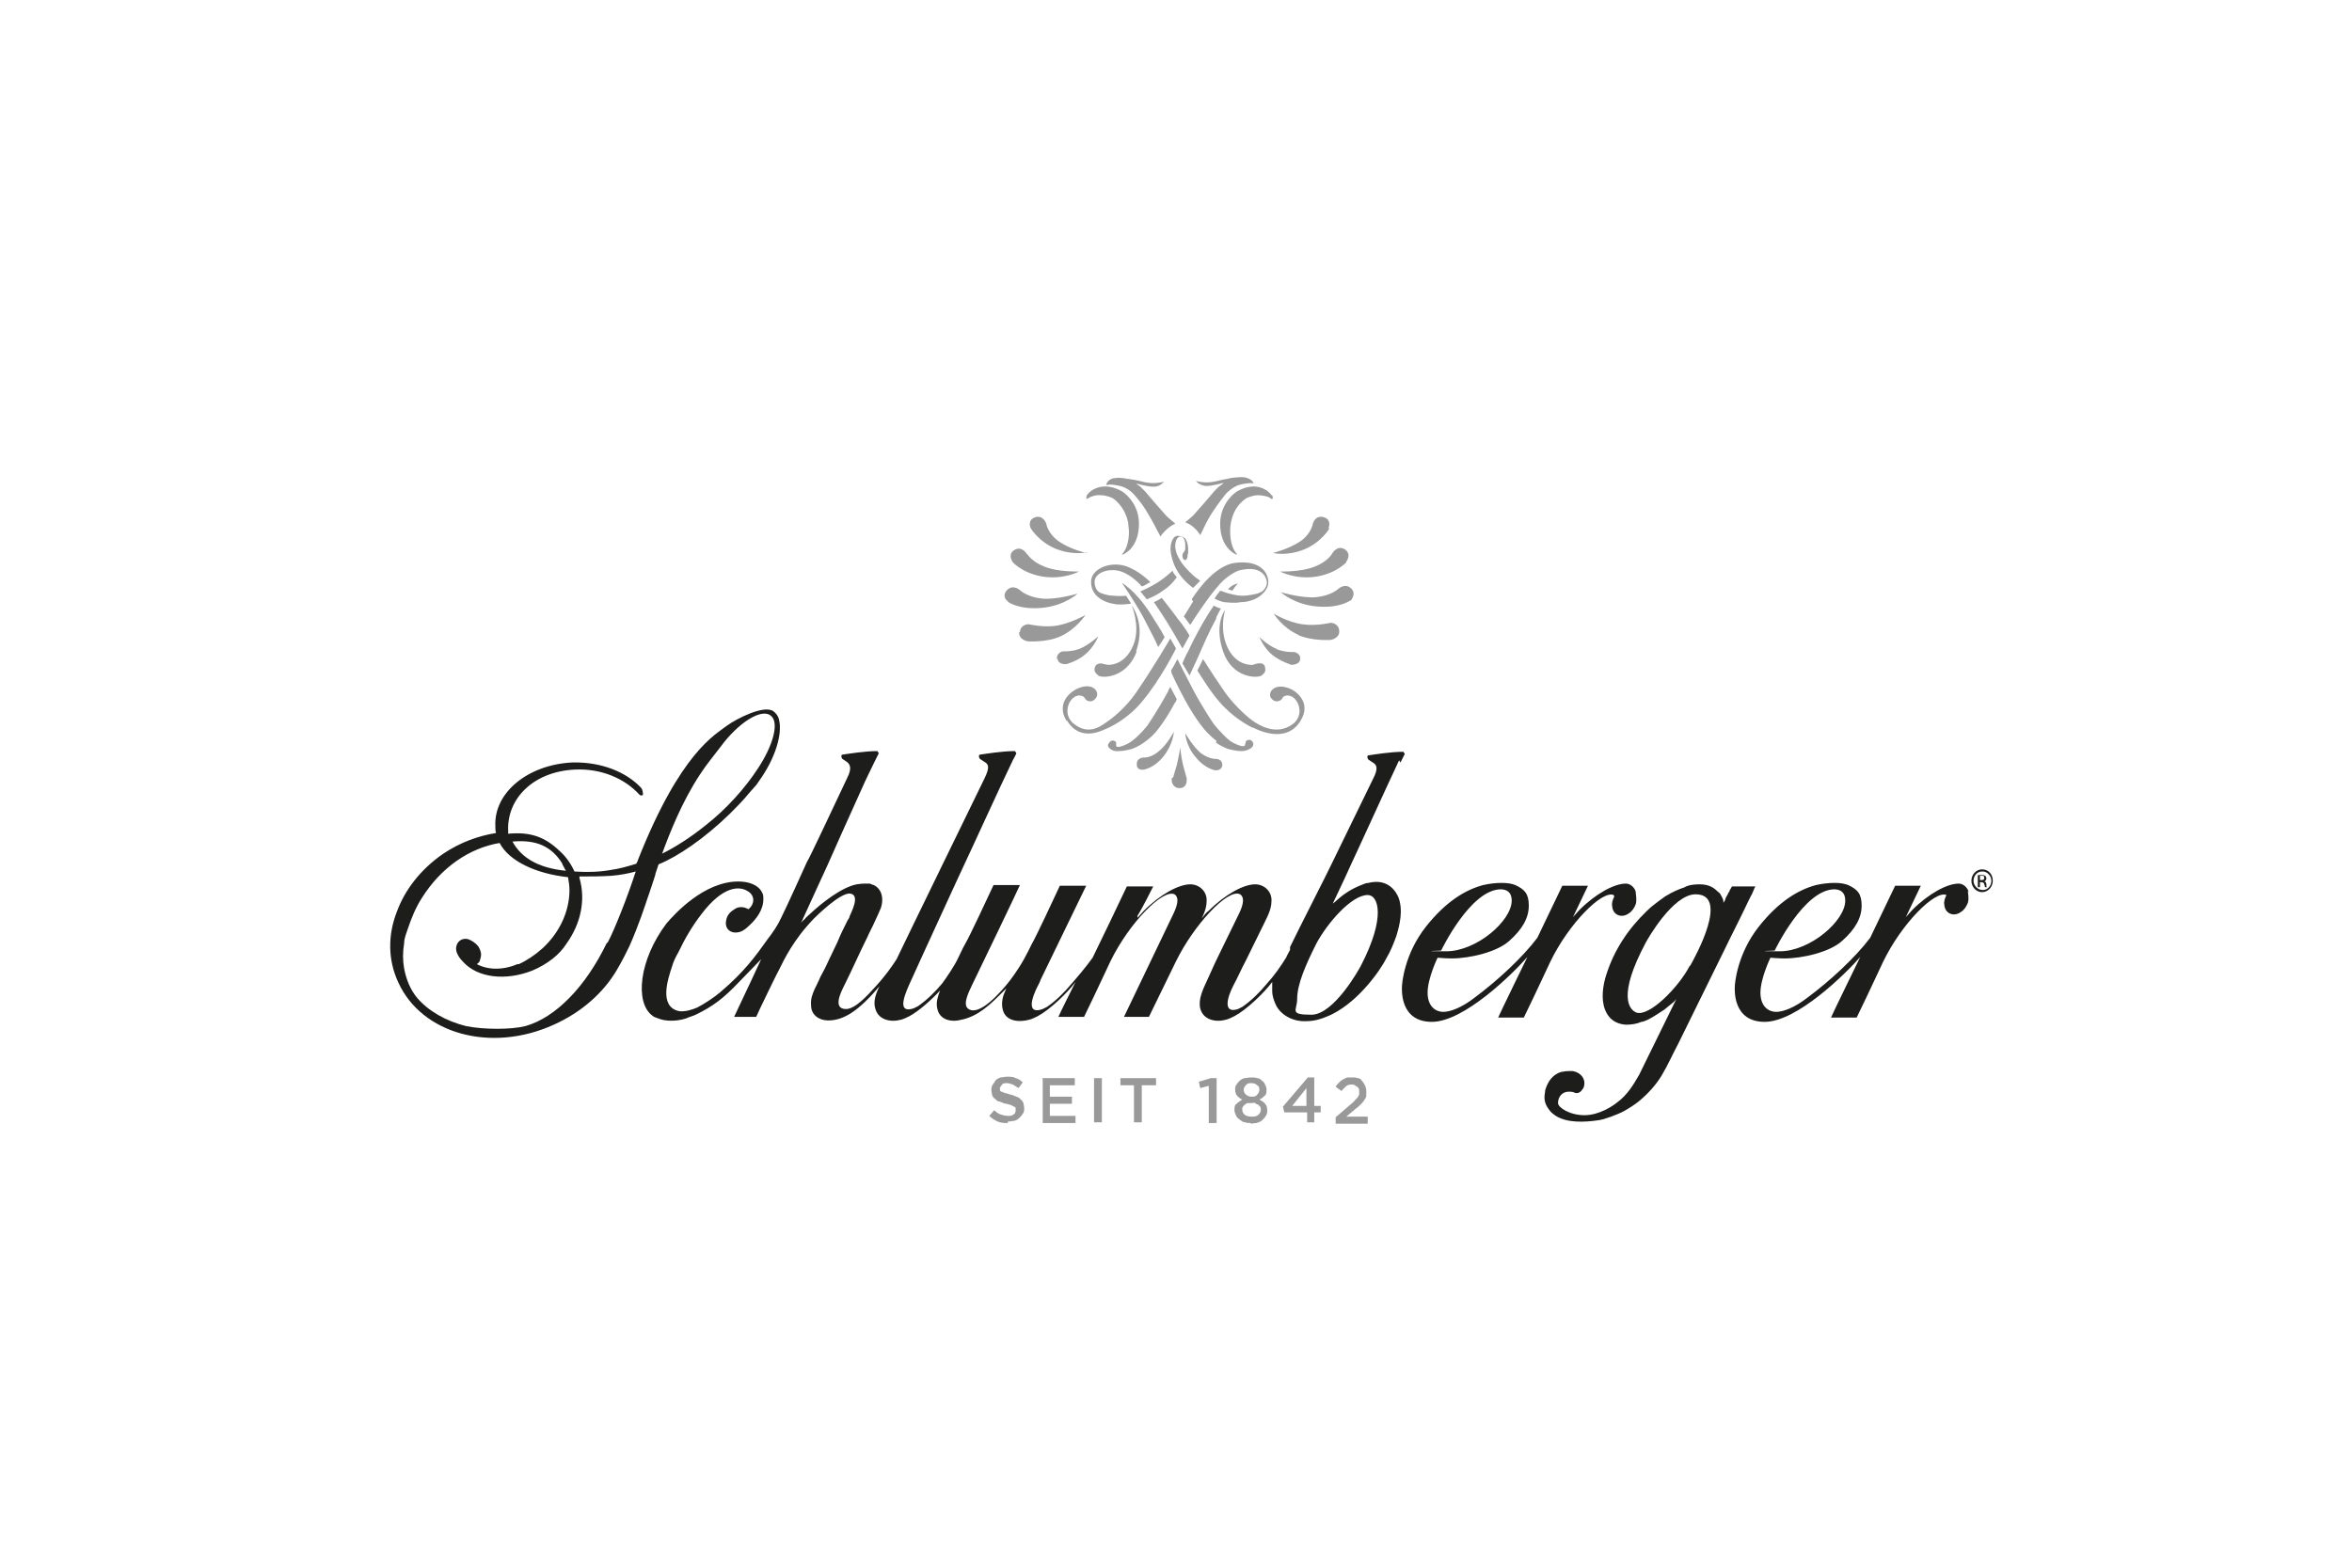 <?xml version="1.0" encoding="UTF-8"?>
<svg id="Ebene_1" xmlns="http://www.w3.org/2000/svg" version="1.1" viewBox="0 0 330 220">
  <!-- Generator: Adobe Illustrator 29.5.1, SVG Export Plug-In . SVG Version: 2.1.0 Build 141)  -->
  <defs>
    <style>
      .st0 {
        fill: #1d1d1b;
      }

      .st1 {
        fill: none;
      }

      .st2 {
        fill: #999;
      }
    </style>
  </defs>
  <path class="st1" d="M106.3,107.9h0c2.3-3.3,3.1-6.6,1.8-7.5-1.3-1-4.5,1-7,4.4-1,1.2-2,2.5-2.9,3.9-2.5,3.8-4.2,8.1-5.3,11.1,2-1,4-2.3,6-3.9,3.1-2.4,5.7-5.4,7.4-8Z"/>
  <path class="st1" d="M191.9,125.6c-2.3,0-5.7,4-7.2,6.8-1.6,3-2.7,5.7-2.7,7.8,0,1.6,1.1,2.2,2,2.2,3.3,0,6.8-6.6,6.9-6.8,3.7-6.9,2.6-10,1-10Z"/>
  <path class="st1" d="M202.9,133.5c4.4,0,9.2-4.3,9.2-7.1s-.8-1.6-1.6-1.6c-4.3,0-8.4,8.6-8.4,8.6,0,0,0,.1.7.1Z"/>
  <path class="st1" d="M237.8,125.4c-3.2,0-6.8,6.5-7,6.8-4,7.6-2.4,9.5-1.3,9.8,1.8.6,5.8-3.5,7.5-6.6.7-1.3,5.6-10.1.8-10.1Z"/>
  <path class="st1" d="M249.7,133.5c4.4,0,9.2-4.3,9.2-7.1s-.8-1.6-1.6-1.6c-4.3,0-8.4,8.6-8.4,8.6,0,0,0,.1.7.1Z"/>
  <path class="st0" d="M245.8,125.5c.1-.2.2-.5.3-.7,0-.1.2-.4.2-.4h-3.3s-.2.4-.3.5c0,.1-.1.3-.2.4-.1.3-.3.5-.4.8,0,.2-.3.6-.3.6,0,0,0-.1,0-.2,0-.3-.2-.6-.3-.8-.1-.2-.2-.4-.4-.5-.5-.5-1.2-1.1-2.6-1.1s-2,.3-2.1.4c-.9.3-1.8.7-2.6,1.2-.1,0-1.1.8-1.4,1-.4.3-.9.7-1.3,1.1-2.7,2.6-4.6,5.5-5.7,8.9-.5,1.5-.8,3.5-.2,5,.5,1.3,1.5,2,2.9,2.1.8,0,1.5-.1,2.2-.4.3,0,.6-.2.9-.3.8-.4,1.5-.9,2.3-1.4.4-.3.7-.6,1.1-.9.2-.1.6-.6.6-.6,0,0-4.9,10-5.2,10.6-.8,1.4-1.7,2.9-3.1,3.9-.6.5-2.5,1.8-4.6,1.8s-3.7-1.1-3.7-1.7c0-.9.6-1.6,1.5-1.6s.7.2,1.1.2.7-.3.8-.5c.2-.2.3-.5.3-.9,0-1-.9-1.6-1.7-1.7-.6,0-1.4,0-2,.3-1,.5-1.5,1.4-1.8,2.4,0,.3-.1.6-.1,1,0,.7.3,1.3.7,1.8.2.3.6.6.9.8,1.6,1,4,.9,6,.6.8-.1,2.7-.8,3.6-1.3.7-.4,1.5-.9,2.1-1.4,1.2-1,2.3-2.2,3.1-3.5.9-1.5,1.6-3.1,2.4-4.6,2.1-4.3,4.2-8.5,6.3-12.8,1-2.1,2.1-4.2,3.1-6.3.3-.6.6-1.3,1-2ZM237.1,135.5c-1.6,3.1-5.7,7.2-7.5,6.6-1-.4-2.7-2.3,1.3-9.8.2-.4,3.8-6.8,7-6.8,4.8,0,0,8.7-.8,10.1Z"/>
  <path class="st0" d="M276.2,125.2c0-.3-.5-1.2-1.4-1.2-1.6,0-4.2,1.4-6.5,3.7-.3.3-.6.7-.9,1l2.1-4.4h-3.6l-3.5,7.3h0c-2.1,2.8-5.7,6.1-8.8,8.4-1.8,1.4-3.4,2-4.4,2s-2.2-.7-2.2-2.7,1.4-4.9,1.4-4.9c.2,0,1,.1,2,.1,2.5,0,6.4-.9,8.1-2.5,1.8-1.6,2.7-3.2,2.7-4.9s-.6-2.3-1.9-2.9c-.5-.2-1.1-.3-1.9-.3s-1.7.1-2.6.3c-2.6.7-5.3,2.4-8,5.8-3.1,3.9-3.4,8.1-3.4,8.5s-.3,4.9,4.2,4.9,11.3-6.7,13.4-9.1c0,0-4,8.2-4.1,8.5h3.6c2-4.1,3.3-7,3.7-7.8,2.6-5.4,7.3-10.1,8.9-9.4-.2.4-.4.9-.3,1.4.1,1.2,1.3,1.7,2.3,1,.5-.3.8-.8,1-1.3.2-.6,0-1.4,0-1.7ZM257.3,124.8c.8,0,1.6.3,1.6,1.6,0,2.8-4.9,7.1-9.2,7.1s-.7-.1-.7-.1c0,0,4.1-8.6,8.4-8.6Z"/>
  <path class="st0" d="M226.5,125.8c-.2.4-.4.9-.3,1.4.1,1.2,1.3,1.7,2.3,1,.5-.3.8-.8,1-1.3.2-.6,0-1.4,0-1.7,0-.3-.5-1.2-1.4-1.2-1.6,0-4.2,1.4-6.5,3.7-.3.3-.6.7-.9,1l2.1-4.4h-3.6l-3.5,7.3h0c-2.1,2.8-5.7,6.1-8.8,8.4-1.8,1.4-3.4,2-4.4,2s-2.2-.7-2.2-2.7,1.4-4.9,1.4-4.9c.2,0,1,.1,2,.1,2.5,0,6.4-.9,8.1-2.5,1.8-1.6,2.7-3.2,2.7-4.9s-.6-2.3-1.9-2.9c-.5-.2-1.1-.3-1.9-.3s-1.7.1-2.6.3c-2.6.7-5.3,2.4-8,5.8-3.1,3.9-3.4,8.1-3.4,8.5s-.3,4.9,4.2,4.9,11.3-6.7,13.4-9.1c0,0-4,8.2-4.1,8.5h3.6c2-4.1,3.3-7,3.7-7.8,2.6-5.4,7.3-10.1,8.9-9.4ZM210.5,124.8c.8,0,1.6.3,1.6,1.6,0,2.8-4.9,7.1-9.2,7.1s-.7-.1-.7-.1c0,0,4.1-8.6,8.4-8.6Z"/>
  <path class="st0" d="M91.9,122.8l.5-1.5c2.7-1.1,6.4-3.6,10-7.1,1-1,1.9-1.9,2.7-2.9.3-.3.5-.6.8-.9.2-.2.4-.5.6-.8,2.3-3.2,3.3-6.6,2.8-8.6-.1-.5-.4-.9-.8-1.2-1.3-.9-5.1,1-6.6,2.1-1.5,1.2-6.4,3.6-12.4,18.8,0,.2-.2.3-.2.5-1.3.4-2.3.7-3.7.9-1.7.3-3.4.3-5,.2-.5-1.1-1.2-2.1-2.1-2.9-2-1.9-4-2.7-7.2-2.4,0-.1,0-.3,0-.4-.2-4.5,3.5-8.3,9.3-8.6,3.8-.2,7.1,1.3,9.1,3.5.1.1.3.2.4.1.2,0,.1-.4,0-.8,0,0-.1-.2-.2-.3-2.1-2.2-5.6-3.6-9.6-3.5-6.2.3-11,4.2-10.8,8.9,0,.4,0,.7.1,1-2.5.4-5,1.3-7.4,2.9-3.2,2.2-5.4,5.1-6.5,8.1-1.3,3.3-1.3,6.8.2,10,3.3,7.2,13,9.9,21.8,5.9,3.8-1.7,6.9-4.4,8.8-7.6,0,0,.9-1.5,1.8-3.4,1.3-2.9,2.3-6,2.5-6.6.3-.8,1.2-3.6,1.2-3.6ZM98.2,108.7c.9-1.4,2-2.7,2.9-3.9,2.5-3.4,5.7-5.4,7-4.4,1.3.9.4,4.2-1.8,7.5h0c-1.7,2.6-4.3,5.6-7.4,8-2,1.6-4,2.9-6,3.9,1.1-3,2.8-7.3,5.3-11.1ZM78.9,121.3c.2.3.3.6.5.9-4-.4-6.3-1.9-7.5-4.1,3.4-.3,5.5.7,7,3.1ZM85.1,132.4c-2.9,6-7.1,10.4-11.4,11.6-2,.5-5.8.5-8.3,0-2.8-.7-5.3-2.1-6.9-4-.9-1.1-1.5-2.5-1.8-4.1-.2-1.1-.2-2.3,0-3.5,0-.7.3-1.4.5-2h0c.5-1.5,1.1-3,2-4.4,2.7-4.3,6.7-7,10.9-7.7h0c1.3,2.5,5,4.3,9.6,4.8.1.6.2,1.2.2,1.8,0,2.9-1.3,5.9-3.8,8.2-1,.9-2.2,1.7-3.3,2.2,0,0,0,0-.2,0-2.1.9-4.2.8-5.7,0,0,0,.3-.2.4-.4,0-.2.2-.4.2-1,0-.3-.2-.8-.4-1.1-.4-.5-.9-.8-1.4-1-1.2-.3-2,.8-1.6,1.9.2.5.5.9.9,1.3,2,2.2,5.9,2.7,9.7,1.2,2.1-.9,3.8-2.2,4.8-3.8,2-2.8,2.7-6.1,1.8-9.2,0,0,0-.1,0-.2,1.4,0,3,0,4.5-.1,1.2-.1,2.3-.3,3.4-.6-1.2,3.7-3,8.2-3.9,9.9Z"/>
  <path class="st0" d="M196.5,107c.2-.4.4-.8.6-1.2h0s0,0,0,0c0,0,0,0,0,0l-.2-.3c-1.8,0-4.2.4-4.9.5-.2,0-.2.4,0,.6l.6.4c.5.3.9.7,0,2.4-2,4.1-5.4,11.1-5.7,11.7-.4.9-4.8,9.5-5.9,11.8h0c0,0,0,.1,0,.2,0,0,0,.1,0,.2h0c-.3.6-.5.9-.5,1-.8,1.3-1.7,2.6-2.8,3.8-1,1.2-2.1,2.3-3.4,3.2-.2.1-.4.2-.6.3-2.1.7-1.6-1.5-.6-3.4.6-1.1,1.1-2.3,1.7-3.4l2.8-5.7c.7-1.4.8-2.1.8-2.8,0-1.2-1-2.2-2.3-2.2-1.6,0-4.2,1.4-6.5,3.7-.4.3-.7.7-1,1.1.6-1.2.7-1.9.7-2.6,0-1.2-1-2.2-2.3-2.2-1.6,0-4.2,1.4-6.5,3.7-.3.3-.6.7-.9,1v-.3c.6-.9,2-3.7,2.2-4.1h-3.7c-.7,1.5-4.1,8.6-4.8,10-1,1.4-2.3,2.9-3,3.7-1,1.2-2.1,2.3-3.4,3.2-.2.1-.4.2-.6.3-1.9.7-1.8-.8-1-2.6.1-.3.6-1.1.7-1.5,1.5-3.1,6.2-12.8,6.4-13.2h-3.7c-.7,1.5-3.3,7.1-4,8.3-.5,1-1.2,2.6-3,5-1.4,1.8-4.3,5-5.8,4-1-.6.2-2.7.5-3.4.5-1,6.6-13.7,6.7-14h-3.7c-.7,1.5-3.3,7.1-4,8.3-.3.5-.6,1.2-1,2-.4.9-1.6,2.7-2.2,3.5-1,1.2-2.1,2.3-3.4,3.2-.2.1-.4.2-.6.3-2.1.7-1.6-1.2-.6-3.4.3-.7,3.7-8.1,3.7-8.1,0,0,1.6-3.5,2.8-6.1.6-1.3,1.1-2.4,1.3-2.8.4-.8,5-10.9,6.7-14.4.2-.4.4-.7.5-1,0,0,0,0,0,0,0,0,0,0,0,0,0,0,0,0,0,0l-.2-.3c-1.8,0-4.2.4-4.9.5-.2,0-.2.4,0,.6l.6.4c.5.3.9.6,0,2.4-2,4.1-5.4,11.1-5.7,11.7,0,0,0,0,0,0-2.5,5.1-6.6,13.6-6.6,13.6-.7,1.1-1.7,2.5-3.1,4-.9,1-2.7,3-4,3-2,0-.6-2.6-.2-3.4,1.1-2.2,2.1-4.5,3.2-6.7.3-.7.7-1.4,1-2.1.3-.6.6-1.3.9-2,.4-1.2.2-2.6-1-3.2-.2,0-.4-.2-.6-.2,0,0-.4,0-.8,0s-.9.1-1,.1c-2.1.4-4.9,2.6-6.6,4.2,0,0-.6.5-.7.7-.2.1-.5.5-.5.5.9-2,3.4-7.4,3.8-8.3.3-.7,3.2-7.2,5.2-11.6,1-2.1,1.4-2.9,1.9-3.9l-.2-.3c-1.8,0-4.2.4-4.9.5-.2,0-.2.4,0,.6l.6.4c.4.3.8.8.1,2.2-1.9,4-5.3,11.3-5.7,11.9-.4.9-2.8,6.2-3.6,7.8-.5,1.1-1.2,2.1-1.9,3-1.7,2.4-3.3,4.6-6.6,7.4-.8.7-2.3,1.7-3.3,2.2-.7.3-1.7.6-2.5.5-2.9-.6-1.6-4.5-1-6.3.2-.7.5-1.3.9-2,.9-1.9,1.9-3.6,3.2-5.3,3.1-4.1,5.4-3.9,6.4-3.3,1.2.6,1.1,1.9.2,2.6,0,0-.4-.3-1-.3s-.8.2-1.1.4c-.5.3-.9.8-1,1.4-.3,1.2.6,2,1.8,1.7.5-.1,1-.5,1.4-.9,1-.9,2-2.2,2-3.7,0-.4,0-.7-.2-1-.5-1-1.8-1.5-3.3-1.5-4.8,0-8.9,4.5-10.1,5.9-3.9,5.2-4.4,11.1-2,12.9.2.2.5.3.8.4,1.2.5,2.8.4,4,0,.4-.2.9-.3,1.3-.5,2.5-1.2,4-2.4,6-4.5.6-.6,3.2-3.3,3.2-3.3,0,0-2.5,5.4-3.8,8.1h3.1c0-.1,3.1-6.5,3.3-6.8.6-1.2,1.9-4,4.8-7,.2-.2,3.7-3.7,5.1-3.5,1.4.2.2,2.5-.1,3.2,0,.2-.2.4-.3.6-.5,1-1,2-1.4,3-.4.8-.7,1.5-1.1,2.3-.4.9-.8,1.7-1.3,2.6-.2.5-.8,1.7-.8,1.7-.3.7-.6,1.4-.5,2.3,0,1.3,1.1,2.1,2.4,2.1,2.3,0,4.4-1.5,7.2-4.8-.5,1-.9,2.1-.6,3.1.4,1.6,2.1,2,3.6,1.6.4-.1.8-.3,1.2-.5,1.3-.7,3-2.2,4.3-3.6-.3.8-.6,1.6-.4,2.5.3,1.6,1.9,2,3.4,1.6,2.4-.5,4.1-2.2,5.8-3.9.2-.2.5-.5.5-.5,0,0-.2.5-.3.7-.3.7-.4,1.6-.2,2.3,0,0,0,0,0,0,.4,1.6,2.2,1.8,3.7,1.4.4-.1.8-.3,1.2-.5,1.7-.9,4.2-3.3,5.3-4.8h0c-.2.4-2.3,4.6-2.4,4.9h3.6c2-4.1,3.3-7,3.7-7.8,2.7-5.5,7.4-10.2,9-9.4.6.4.5,1.3-.1,2.6l-7,14.6h3.5l3.8-7.8c2.5-5.1,7.3-10.3,9-9.4.6.4.5,1.3-.1,2.6l-2.2,4.5c-.8,1.6-1.6,3.3-2.3,4.9-.6,1.3-1.3,2.7-1,4,.4,1.6,2.1,2,3.6,1.6.4-.1.8-.3,1.2-.5,1.7-.9,4.2-3.3,5.3-4.8,0,0,0,.8,0,1.3,0,.8.4,1.7.6,2.1.8,1.4,2.5,2.2,4.2,2.1,1.1,0,2.1-.3,3-.7,1-.4,1.9-1,2.7-1.6,1.7-1.3,3.2-3,4.4-4.7.4-.6.8-1.2,1.1-1.8.6-1,1-2,1.4-3.1.5-1.6,1-3.7.3-5.5-.3-.7-1.4-2.7-4.2-2-.4,0-.7.2-1,.3-1.3.5-2.4,1.2-3.4,2.1,0,0-.3.3-.6.5,1.1-2.3,2.4-5.1,2.7-5.8.4-.8,4.9-10.7,6.6-14.3ZM191.9,125.6c1.5,0,2.6,3.1-1,10-.1.2-3.7,6.8-6.9,6.8s-2-.6-2-2.2c0-2.1,1.2-4.8,2.7-7.8,1.5-2.8,4.9-6.8,7.2-6.8Z"/>
  <path class="st0" d="M278.1,122c.9,0,1.5.7,1.5,1.6s-.7,1.6-1.5,1.6-1.5-.7-1.5-1.6.7-1.6,1.5-1.6h0ZM278.1,122.3c-.7,0-1.2.6-1.2,1.3s.6,1.3,1.3,1.3c.7,0,1.2-.6,1.2-1.3s-.6-1.3-1.2-1.3h0ZM277.8,124.5h-.3v-1.7c.1,0,.3,0,.5,0s.4,0,.5.1c.1,0,.2.2.2.4s-.2.4-.3.4h0c.2,0,.3.2.3.4,0,.3,0,.4.1.4h-.3c0,0,0-.2-.1-.4,0-.2-.2-.3-.4-.3h-.2v.7ZM277.8,123.5h.2c.2,0,.4,0,.4-.3s-.1-.3-.4-.3-.2,0-.2,0v.6Z"/>
  <path class="st2" d="M182.1,89.1c2,.9,4.6.7,4.6.7,0,0,1.3-.2,1.2-1.3-.1-1.1-1.2-1.1-1.2-1.1,0,0-2.1.5-4,.2-2.1-.3-4-1.5-4-1.5,0,0,1.2,2,3.5,3M159.4,91.4c1.4-3.9-.6-6.4-.6-6.4,0,0,1.1,2.6.4,5-1,3.2-3.3,3.3-3.6,3.3-.3,0-.6-.1-1.1-.2-.5,0-.8.2-.9.6-.1.4,0,.7.5,1.1.5.4,4,.4,5.4-3.4M157.4,81.8s1.5,2.1,3,4.8c.6,1.2,1.6,3,2.1,4.2,0,0,.9-1.3.9-1.4-.5-1-1.5-2.5-2-3.3-2.1-3.3-4-4.3-4-4.3M156.5,84.8c1.3.1,2.2-.1,2.2-.1l-.7-1.1s-.7.1-1.8,0c-.6,0-1.3-.2-1.8-.4-.7-.3-.9-1.3-.8-1.8.3-1.2,2.2-1.7,3.7-1.2,1.7.6,2.9,2.1,2.9,2.1,0,0,.4-.1.8-.4.2-.1.4-.2.4-.2,0,0-1.6-1.7-3.6-2.3-2.1-.6-4.5.4-4.7,2-.2,2.2,1.8,3.2,3.5,3.4M162.5,81.7c-1.3.8-2.5,1.3-2.5,1.3l.9,1.1s1.2-.4,2.4-1.3c1.2-.8,1.8-1.8,1.8-1.8,0,0-.2-.3-.4-.5-.1-.2-.2-.4-.2-.4,0,0-.8.8-2,1.6M165.3,86.9c-1.1-1.5-2.3-3-2.3-3-.4.3-1.1.6-1.1.6,0,0,.9,1.3,1.9,2.9,1.1,1.8,2.1,3.6,2.1,3.6l1-1.8s-.6-1.1-1.6-2.3M171.9,90c-.7-2.3,0-4.4,0-4.4,0,0-1.6,1.9-.3,5.8,1.3,3.8,4.8,3.8,5.4,3.4.5-.4.6-.6.5-1.1,0-.4-.4-.7-.9-.6-.5,0-.8.3-1.1.2-.3,0-2.6-.1-3.6-3.3M170.6,86.7c.3-.5.6-1.2.7-1.3-.4-.1-.6-.2-1-.4-.3.4-.4.6-.8,1.2-1,1.6-2.1,3.7-2.8,5.2-.5.9-.8,1.7-.8,1.7l1,1.7s.5-1.1,1.2-2.6c.7-1.6,1.6-3.7,2.6-5.5M167.4,84.4c-.4.7-1.3,2.1-1.3,2.1l.9,1.2s2.3-3.7,4.2-5.8c1.2-1.3,2.5-1.8,2.5-1.8,0,0,3.3-1.1,4,1.3.2.6-.2,1.4-.8,1.7-.2,0-.3.2-.5.2,0,0-1.1.3-2.1.3-.9,0-1.8-.3-2.2-.4-.8-.3-.9-.3-.9-.3,0,0-.2.3-.4.5-.2.3-.4.6-.4.6,0,0,.5.3,1.3.5.4,0,1.4.2,2.4,0,.9,0,1.8-.3,2.3-.6.8-.5,1.8-1.4,1.5-2.7-.3-1.4-1.7-2.6-4.7-2.2-2.6.4-4.9,3.4-6,5.1M172.9,82.9c.5-.8.8-1,.8-1,0,0-.7,0-1.4.8,0,0,.6.2.7.2M179.2,91.1c-1.3-.5-2.5-1.7-2.5-1.7,0,0,.6,1.5,1.8,2.5,1.1.9,2.7,1.4,2.7,1.4,0,0,1.1,0,1.2-.7.2-.9-.8-1.1-.8-1.1,0,0-1.2.1-2.5-.4M175.8,102.1c.6.3,4.7,2.4,6.7-1,1.5-2.4-.5-4.2-1.9-4.6-2-.6-2.7.8-2.3,1.4.4.6.9.6,1.3.4.4-.2.3-.5.6-.6,1.6-.7,3.2,2.4,1.2,3.9-2.4,1.8-5,0-5.7-.5-.3-.2-2.2-1.7-3.8-3.9-1.3-1.9-2.1-3.1-3.1-4.7l-.8,1.6c.9,1.4,1.8,2.9,3.1,4.4,1.9,2.2,4,3.3,4.6,3.6M170.6,104.2c.8.6,1.7.9,1.7.9,0,0,1,.3,1.9.3.8,0,1.3-.4,1.3-.4,0,0,.5-.3.3-.8-.3-.6-.8-.3-.8-.3,0,0-.2,0-.2.2,0,.1-.1.3-.1.3,0,0,0,.2-.1.3-.2,0-.4,0-.4,0,0,0-.9-.2-1.7-.8-1.1-.9-2.2-2.3-2.2-2.3,0,0-1.6-2.3-3-5-1.1-2.1-2.1-4.1-2.1-4.1-.4.7-.5,1-.9,1.6.2.4,0,.2,0,.2,0,0,.9,2,2,4,1.6,2.9,2.8,4.2,2.8,4.2,0,0,.7.8,1.6,1.5M166.3,102.8s0,1.8,1.5,3.5c1.3,1.6,2.7,1.8,2.7,1.8,0,0,.9.1,1-.7,0-1-1-.9-1-.9,0,0-.9,0-2-.8-1.1-.9-2.2-2.8-2.2-2.8M164.4,109.2c0,.2,0,.4,0,.4,0,0,.1,1,1.1,1,1,0,1-1,1-1,0,0,0-.2,0-.4-.1-.4-.3-1-.5-1.8-.3-1.2-.4-2.5-.4-2.5,0,0-.2,1.3-.5,2.5-.2.7-.4,1.3-.5,1.7M159.5,107.3c0,.9,1,.7,1,.7,0,0,1.4-.2,2.7-1.8,1.4-1.7,1.5-3.5,1.5-3.5,0,0-1,1.9-2.2,2.8-1.1.9-2,.8-2,.8,0,0-1,0-1,.9M155.5,104.4c-.2.4.3.7.3.7,0,0,.4.4,1.2.3.8,0,1.8-.3,1.8-.3,0,0,.9-.3,1.7-.9.9-.6,1.6-1.4,1.6-1.4,0,0,1.2-1.3,2.7-4.1.2-.3.2-.2.3-.6-.4-.7-.4-.8-.9-1.7-.2.3-.2.3-.3.6-1.4,2.6-2.9,4.8-2.9,4.8,0,0-1.1,1.4-2.2,2.2-.8.6-1.7.8-1.7.8,0,0-.3,0-.4,0-.1,0-.1-.3-.1-.3,0,0,0-.2,0-.3,0-.1-.2-.2-.2-.2,0,0-.5-.3-.8.3M149.7,101.1c2,3.3,5.3,1.2,5.9,1,.6-.3,2.8-1.4,4.6-3.6,2.7-3.2,4.8-7.5,4.8-7.5l-.8-1.4s-2.2,3.8-4.8,7.6c-1.5,2.2-3.5,3.7-3.8,3.9-.8.5-2.6,2.3-4.9.5-2-1.5-.4-4.6,1.2-3.9.3.1.3.4.6.6.4.2.9.2,1.3-.4.5-.7-.3-2.1-2.3-1.4-1.4.5-3.3,2.2-1.9,4.6M148.4,92.5c.1.8,1.2.7,1.2.7,0,0,1.6-.4,2.7-1.4,1.2-1,1.8-2.5,1.8-2.5,0,0-1.2,1.1-2.5,1.7-1.2.5-2.5.4-2.5.4,0,0-.9.2-.8,1.1M143,88.7c-.1,1.1,1.2,1.3,1.2,1.3,0,0,2.6.2,4.6-.7,2.2-1,3.5-3,3.5-3,0,0-1.9,1.1-4,1.5-1.9.3-4-.2-4-.2,0,0-1.1,0-1.2,1.1M141.3,82.8c-.5.5-.4,1.1-.1,1.4.2.2.3.3.3.3,0,0,1.5,1.1,4.7.8,3.2-.3,5-2,5-2,0,0-3,.9-5,.7-2-.2-3-1.1-3-1.1,0,0-1-1-1.9-.1M144.1,77.8s-.7-1.3-1.8-.6c-1,.6-.2,1.7-.2,1.7,0,0,1.3,1.5,4.1,2,3,.5,5.2-.7,5.2-.7,0,0-3,.1-4.9-.7-1.8-.7-2.4-1.8-2.4-1.8M152.4,77.6s-2.2-.5-3.8-1.6c-1.6-1.1-1.8-2.5-1.8-2.5,0,0-.4-1.3-1.6-.9-1.1.4-.6,1.5-.6,1.5,0,0,1.1,1.9,3.5,2.9,2.5,1,4.4.5,4.4.5M154.6,68.3c-1.5.2-2.1,1.2-2.1,1.2,0,0-.2.5,0,.5.1,0,.4-.2.4-.2,0,0,.7-.4,1.6-.3.8,0,1.6.4,1.6.4,0,0,1.7,1,2.2,3.5,0,.4.1.8.1,1.2,0,0,0,0,0,0,0,1.5-.4,2.6-1,3.2.1,0,.2,0,.2,0,0,0,2.3-.9,2.2-4.5-.1-2.9-2.3-4.3-2.3-4.3,0,0-1.4-.9-2.8-.7M164.8,73.4l-.7-.6s-.4-.3-.8-.8c-1-1.1-2.6-3-2.6-3,0,0-.3-.3-.6-.6-.3-.3-.7-.5-.7-.5,0,0,0,0,0,0,0,0,.2,0,.2,0,0,0,1.4.4,2.3.4.9,0,1.4-.7,1.4-.7,0,0-.7.2-1.5.2s-1.5-.2-1.5-.2c0,0-.7-.2-1.4-.3-.6-.1-1.3-.2-1.3-.2,0,0-.6-.1-1.2,0-.5,0-.9.4-.9.4,0,0-.3.4-.3.5,0,.1.5,0,.5,0,0,0,.9,0,1.8.3,1.1.4,1.7,1.2,1.7,1.2,0,0,1,1.1,1.7,2.3.8,1.3,1.5,2.7,1.5,2.7,0,0,.4.7.4.8.4-.6,1.3-1.5,2.1-1.8M166.4,75.7c-.3-.4-.9-.5-1.1-.5-.2,0-.6,0-.9.8-.3.8-.1,1.7-.1,1.7,0,0,.2,1.4,1,2.6.8,1.3,2.1,2.2,2.1,2.2l1-1s-1-.6-2.2-2c-1.5-1.8-1.3-3-1.3-3,0,0,0-1.1.7-1.2.7,0,.7,1.1.7,1.1,0,0,0,.3,0,.6,0,.3-.3.6-.3.6,0,0-.1.2-.1.4s.1.4.1.4c0,0,.1.2.3.2.2,0,.3-.4.3-.4,0,0,0-.3.1-.6,0-.3,0-.6,0-.6,0,0,0-.9-.4-1.4M175.9,67.9c0-.2-.3-.5-.3-.5,0,0-.4-.3-.9-.4-.5-.1-1.2,0-1.2,0,0,0-.6,0-1.3.2-.7.1-1.4.3-1.4.3,0,0-.8.2-1.5.2s-1.5-.2-1.5-.2c0,0,.4.6,1.4.7.9,0,2.3-.4,2.3-.4,0,0,.1,0,.2,0,0,0,0,0,0,0,0,0-.4.3-.7.5-.3.3-.6.6-.6.6,0,0-1.6,1.9-2.6,3-.4.5-.8.8-.8.8l-.7.6c.9.3,1.7,1.1,2.1,1.8,0,0,.4-.8.4-.8,0,0,.6-1.4,1.5-2.7.8-1.2,1.7-2.3,1.7-2.3,0,0,.7-.8,1.7-1.2.9-.3,1.8-.3,1.8-.3,0,0,.4,0,.5,0M178.4,69.5s-.6-1-2.1-1.2c-1.4-.2-2.8.7-2.8.7,0,0-2.2,1.4-2.3,4.3-.1,3.6,2.2,4.5,2.2,4.5,0,0,.1,0,.2,0-.6-.6-1-1.7-1-3.2,0,0,0,0,0,0,0-.3,0-.7.1-1.2.4-2.5,2.2-3.5,2.2-3.5,0,0,.8-.4,1.6-.4.9,0,1.6.3,1.6.3,0,0,.3.3.4.2.2,0,0-.5,0-.5M186.4,74.1s.5-1.1-.6-1.5c-1.3-.4-1.6.9-1.6.9,0,0-.2,1.4-1.8,2.5-1.7,1.1-3.8,1.6-3.8,1.6,0,0,1.9.5,4.4-.5,2.4-1,3.5-2.9,3.5-2.9M188.9,78.8s.8-1-.2-1.7c-1.1-.7-1.8.6-1.8.6,0,0-.6,1.1-2.4,1.8-1.9.8-4.9.7-4.9.7,0,0,2.2,1.2,5.2.7,2.8-.5,4.1-2,4.1-2M189.6,82.6c-.9-.9-1.9.1-1.9.1,0,0-1,.9-3,1.1-2,.2-5-.7-5-.7,0,0,1.8,1.7,5,2,3.2.3,4.7-.8,4.7-.8,0,0,.2,0,.3-.3.2-.3.4-.9-.1-1.4"/>
  <g>
    <path class="st2" d="M141.4,157.6c-.5,0-.9,0-1.4-.2-.4-.2-.8-.4-1.2-.8l.7-.8c.3.3.6.5.9.6.3.1.7.2,1,.2s.6,0,.8-.2c.2-.1.3-.3.3-.6h0c0-.1,0-.2,0-.3,0,0-.1-.2-.2-.2-.1,0-.2-.1-.4-.2s-.4-.1-.7-.2c-.3,0-.6-.2-.9-.3-.3,0-.5-.2-.7-.4-.2-.1-.3-.3-.4-.5,0-.2-.1-.4-.1-.7h0c0-.3,0-.5.2-.8s.3-.4.4-.6c.2-.2.4-.3.7-.4.3,0,.5-.1.9-.1.5,0,.9,0,1.2.2.4.1.7.3,1,.6l-.6.8c-.3-.2-.6-.4-.8-.5-.3-.1-.6-.2-.8-.2s-.6,0-.7.2-.3.3-.3.5h0c0,.1,0,.2,0,.3,0,0,.1.2.2.2.1,0,.3.1.5.2.2,0,.4.1.7.2.3,0,.6.2.9.3.3.1.5.2.6.4.2.1.3.3.4.5,0,.2.1.4.1.7h0c0,.3,0,.6-.2.8-.1.2-.3.4-.5.6s-.4.3-.7.4c-.3,0-.6.1-.9.1Z"/>
    <path class="st2" d="M146.2,151.3h4.6v1h-3.5v1.6h3.1v1h-3.1v1.7h3.6v1h-4.6v-6.2Z"/>
    <path class="st2" d="M153.5,151.3h1.1v6.2h-1.1v-6.2Z"/>
    <path class="st2" d="M159.2,152.3h-2v-1h5v1h-2v5.2h-1.1v-5.2Z"/>
    <path class="st2" d="M169.5,152.4l-1.1.3-.2-.9,1.7-.5h.8v6.3h-1.1v-5.2Z"/>
    <path class="st2" d="M175.6,157.6c-.3,0-.7,0-.9-.1-.3,0-.5-.2-.8-.4-.2-.2-.4-.3-.5-.6-.1-.2-.2-.5-.2-.7h0c0-.4,0-.7.3-.9.2-.2.5-.4.8-.6-.3-.1-.5-.3-.7-.5-.2-.2-.3-.5-.3-.9h0c0-.3,0-.5.2-.7.1-.2.3-.4.4-.5.2-.2.4-.3.7-.4.3,0,.6-.1.9-.1s.6,0,.9.1c.3,0,.5.2.7.4.2.1.3.3.4.5s.2.4.2.7h0c0,.4,0,.7-.3.9-.2.2-.4.4-.7.5.3.2.6.3.8.6.2.2.3.5.3.9h0c0,.3,0,.5-.2.8-.1.2-.3.4-.5.6s-.5.3-.8.4c-.3,0-.6.1-.9.1ZM175.6,156.7c.4,0,.7,0,1-.3.2-.2.3-.4.3-.7h0c0-.2,0-.3-.1-.4s-.2-.2-.3-.3c-.1,0-.3-.1-.4-.2s-.3,0-.5,0-.4,0-.5,0c-.2,0-.3.1-.4.2-.1,0-.2.2-.3.3s-.1.2-.1.4h0c0,.3.1.5.3.7.2.2.6.3,1,.3ZM175.6,153.9c.3,0,.6,0,.8-.3.2-.2.3-.4.3-.7h0c0-.3-.1-.5-.3-.6-.2-.2-.5-.3-.8-.3s-.6,0-.8.3c-.2.2-.3.4-.3.6h0c0,.3.1.5.3.7.2.2.5.3.8.3Z"/>
    <path class="st2" d="M183.3,156.1h-3.1l-.2-.8,3.5-4.1h.9v4h.9v.9h-.9v1.4h-1v-1.4ZM183.3,155.2v-2.5l-2,2.5h2Z"/>
    <path class="st2" d="M187.5,156.7l2.1-1.8c.2-.2.4-.3.5-.5.1-.1.3-.3.4-.4,0-.1.2-.3.2-.4,0-.1,0-.3,0-.4,0-.3,0-.5-.3-.7s-.4-.3-.7-.3-.5,0-.8.2c-.2.2-.4.4-.7.7l-.8-.6c.1-.2.3-.4.5-.6.2-.2.3-.3.5-.4.2-.1.4-.2.6-.3.2,0,.5,0,.7,0s.6,0,.8.1c.3,0,.5.2.6.4.2.2.3.4.4.6.1.2.2.5.2.8h0c0,.3,0,.5,0,.7s-.2.4-.3.6c-.1.2-.3.4-.5.6s-.4.4-.7.6l-1.3,1.1h3v1h-4.5v-.9Z"/>
  </g>
</svg>
